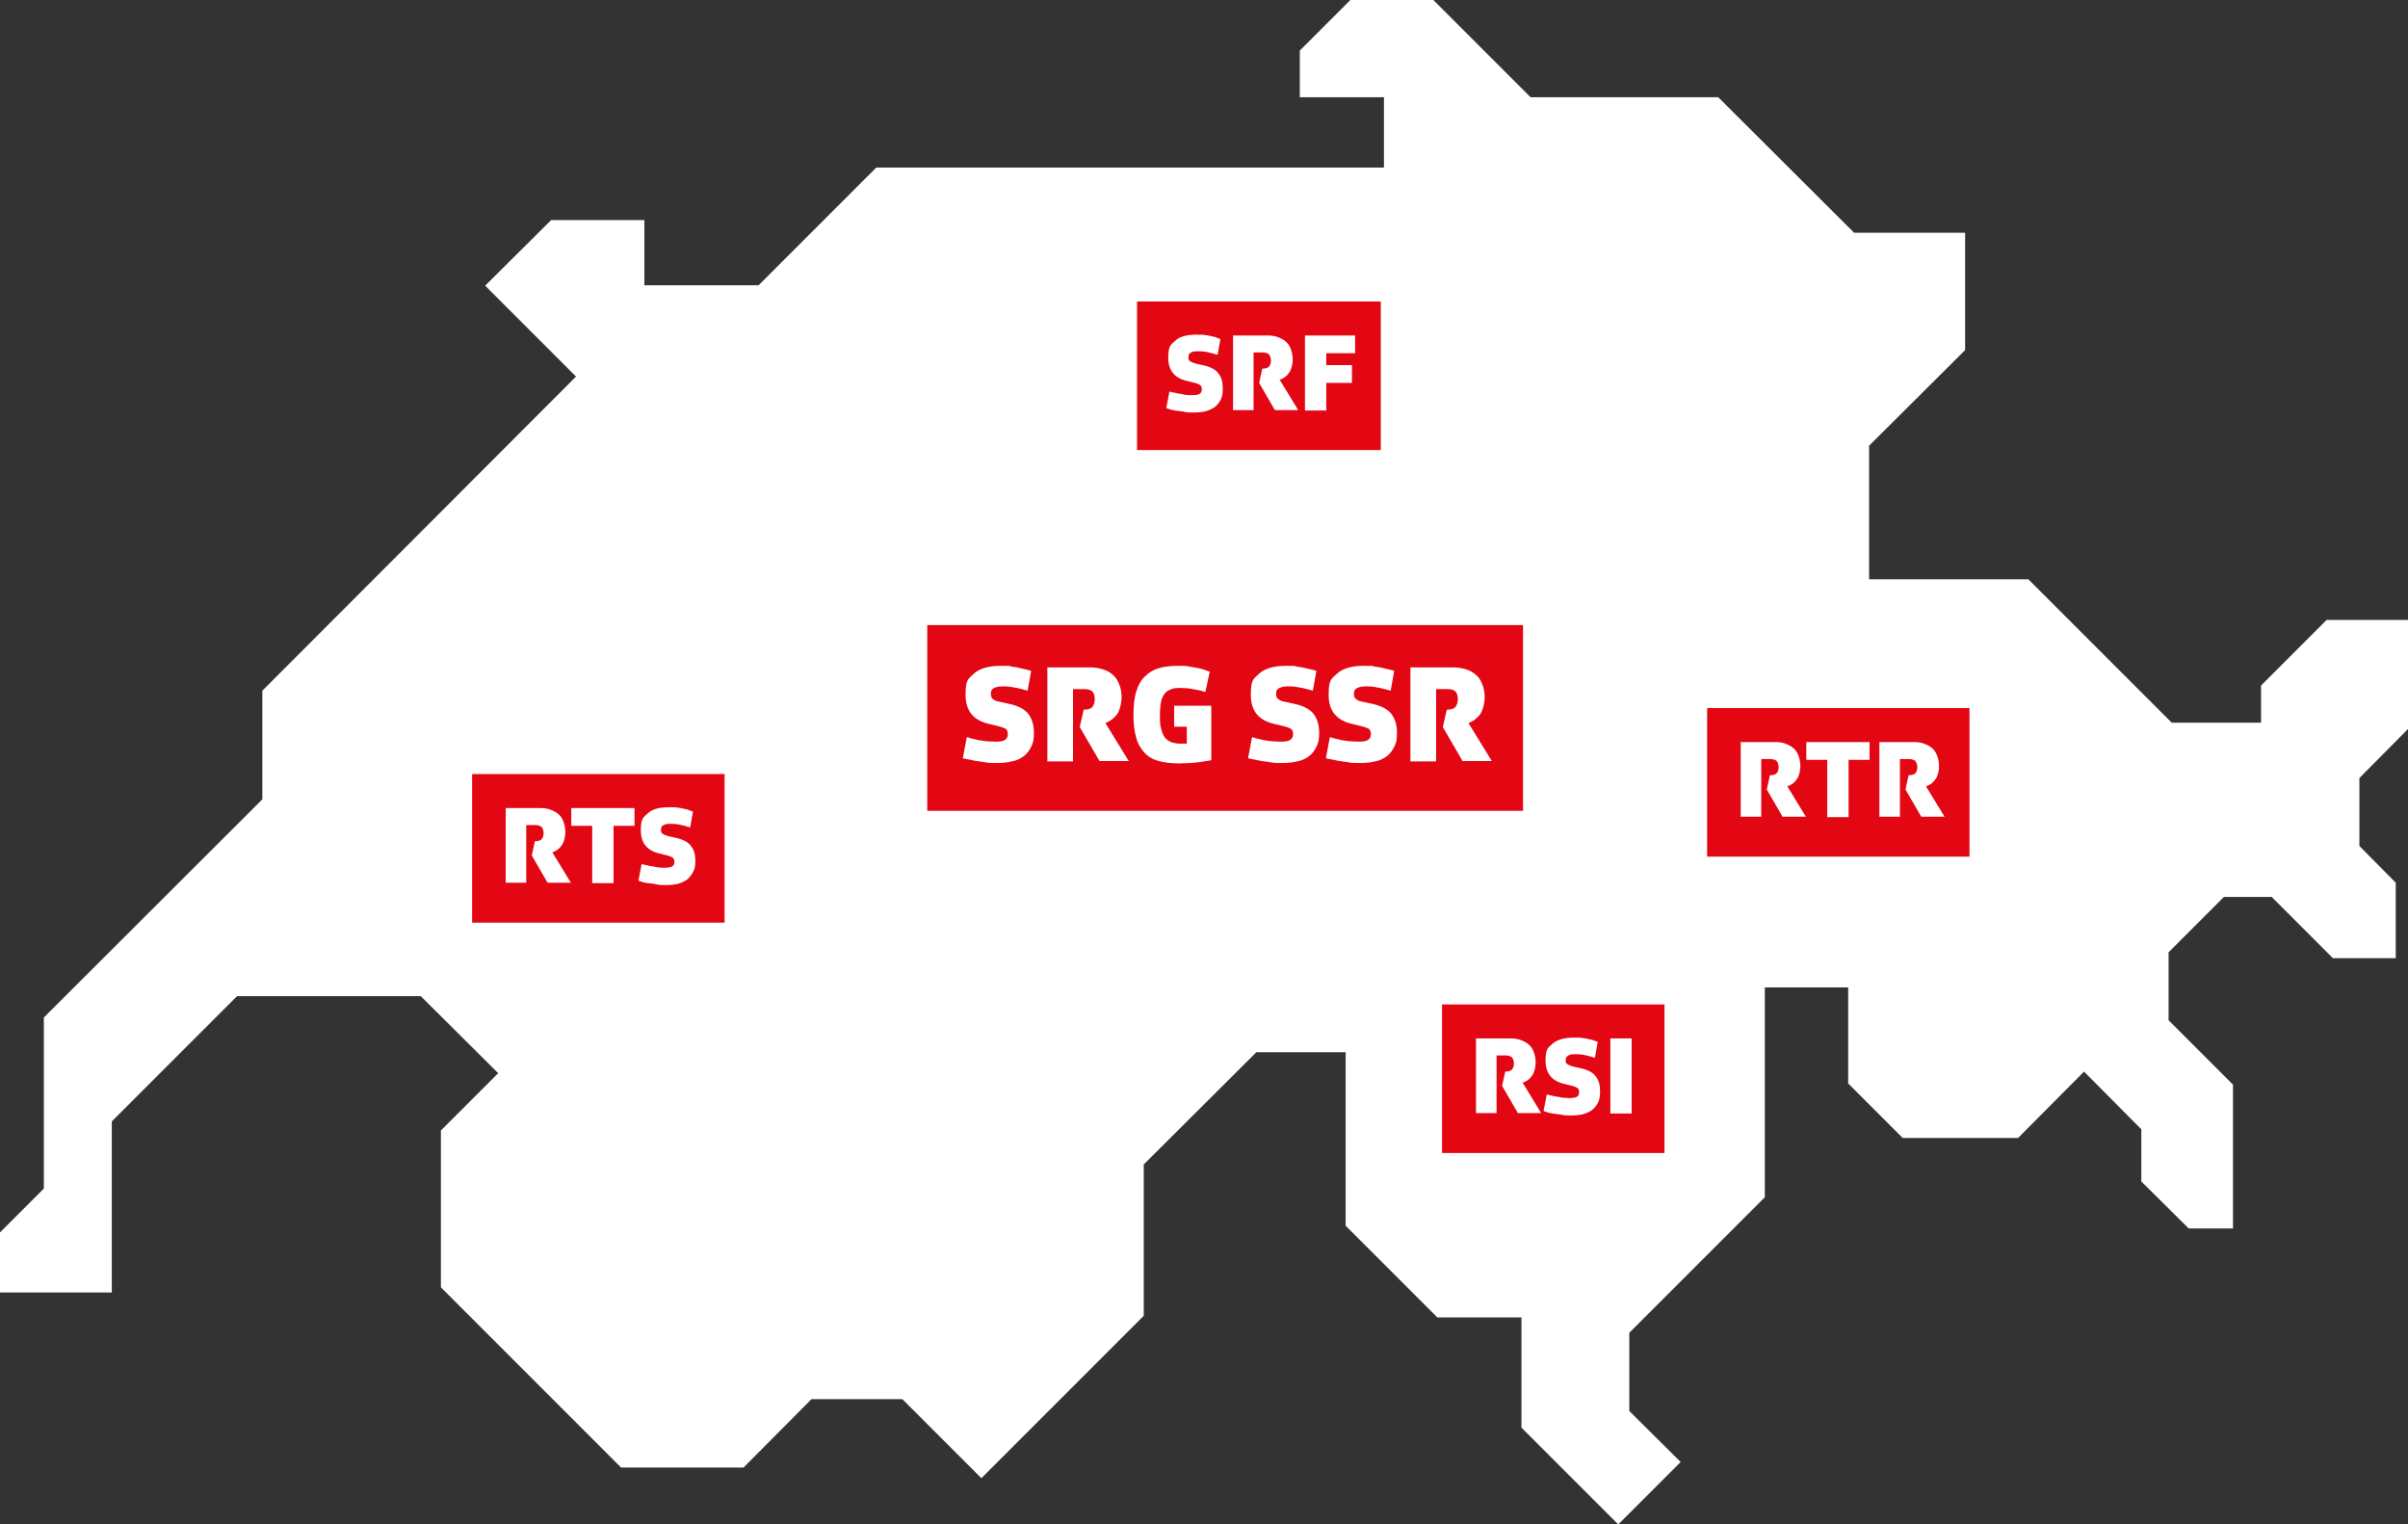 <?xml version="1.0" encoding="UTF-8"?>
<svg id="Ebene_1" xmlns="http://www.w3.org/2000/svg" version="1.1" viewBox="0 0 609.5 385.8">
  <rect x="0" y="0" width="609.5" height="385.8" fill="#333333" stroke="none"/>
  <!-- Generator: Adobe Illustrator 30.0.0, SVG Export Plug-In . SVG Version: 2.1.1 Build 123)  -->
  <defs>
    <style>
      .st0 {
        fill: #fff;
      }

      .st1 {
        fill: #e30613;
      }
    </style>
  </defs>
  <polygon class="st0" points="341.8 0 329 12.8 329 24.6 350.3 24.6 350.3 42.4 221.8 42.4 192 72.2 163.1 72.2 163.1 55.7 139.5 55.7 122.8 72.3 145.8 95.3 66.4 174.8 66.4 202.3 11.1 257.5 11.1 300.8 0 311.9 0 327.1 28.3 327.1 28.3 283.8 60 252.1 106.5 252.1 126.1 271.6 111.6 286.1 111.6 325.8 157.2 371.4 188.2 371.4 205.4 354.1 228.4 354.1 248.4 374.1 289.5 333 289.5 294.7 318 266.3 340.6 266.3 340.6 310.2 363.8 333.4 385.1 333.4 385.1 361.3 409.6 385.8 425.4 370 412.4 357.1 412.4 337.3 446.7 303 446.7 249.9 467.8 249.9 467.8 274.2 481.6 288 510.8 288 527.5 271.2 542 285.8 542 299 554 310.9 565.2 310.9 565.2 274.5 548.9 258.2 548.9 241 562.9 227 575 227 590.5 242.5 606.4 242.5 606.4 223.4 597.2 214.1 597.2 196.9 609.5 184.5 609.5 156.9 588.9 156.9 572.3 173.5 572.3 182.9 549.7 182.9 513.4 146.6 473.1 146.6 473.1 112.8 497.4 88.6 497.4 58.9 469.3 58.9 434.9 24.6 387.4 24.6 362.8 0 341.8 0"/>
  <rect class="st1" x="432.1" y="179.2" width="66.4" height="37.6"/>
  <g>
    <path class="st0" d="M440.5,187.8h8.8c.9,0,1.8.1,2.6.4.8.3,1.4.6,2,1.1s1,1.1,1.3,1.9c.3.8.5,1.6.5,2.7s-.3,2.5-.9,3.3c-.6.9-1.4,1.5-2.4,1.8l4.7,7.7h-5.9l-4-6.9.8-3.6c.8,0,1.4-.2,1.7-.5.3-.4.5-.9.5-1.5s-.2-1.3-.5-1.6c-.3-.3-.9-.5-1.6-.5h-2.3v14.6h-5.2v-19Z"/>
    <path class="st0" d="M462.5,192.3h-5.3v-4.5h16v4.5h-5.3v14.5h-5.4v-14.5Z"/>
    <path class="st0" d="M475.6,187.8h8.8c.9,0,1.8.1,2.6.4.8.3,1.4.6,2,1.1s1,1.1,1.3,1.9c.3.8.5,1.6.5,2.7s-.3,2.5-.9,3.3c-.6.9-1.4,1.5-2.4,1.8l4.7,7.7h-5.9l-4-6.9.8-3.6c.8,0,1.4-.2,1.7-.5.3-.4.5-.9.5-1.5s-.2-1.3-.5-1.6c-.3-.3-.9-.5-1.6-.5h-2.3v14.6h-5.2v-19Z"/>
  </g>
  <rect class="st1" x="287.8" y="76.3" width="61.7" height="37.6"/>
  <g>
    <path class="st0" d="M296,99.1c.2,0,.4.1.8.2.4,0,.8.2,1.4.3.5,0,1.1.2,1.7.3s1.2.1,1.8.1c.9,0,1.5-.1,1.9-.3s.6-.6.6-1.2-.2-.9-.5-1.1c-.3-.2-.8-.4-1.3-.5l-2-.5c-3.1-.7-4.7-2.7-4.7-5.8s.6-3.3,1.7-4.3c1.1-1.1,2.9-1.6,5.4-1.6s1.5,0,2.1.1c.7,0,1.3.2,1.8.3.5.1,1,.2,1.4.4s.7.2.8.3l-.7,4c-.6-.2-1.4-.4-2.2-.6-.8-.2-1.7-.3-2.6-.3s-1.4,0-1.9.3c-.5.2-.7.6-.7,1.2s.1.8.4,1c.3.2.7.4,1.4.6l1.8.4c1.9.4,3.3,1.1,4,2.1.8,1,1.1,2.2,1.1,3.8s-.2,2.1-.5,2.8c-.4.8-.9,1.4-1.5,1.9-.7.5-1.4.8-2.4,1.1-.9.2-1.9.3-3,.3s-1.6,0-2.4-.2c-.8-.1-1.5-.2-2.2-.3-.6-.1-1.2-.2-1.6-.4-.4-.1-.6-.2-.7-.2l.8-4.2Z"/>
    <path class="st0" d="M312,84.9h8.8c.9,0,1.8.1,2.6.4.8.3,1.4.6,2,1.1s1,1.1,1.3,1.9c.3.8.5,1.6.5,2.7s-.3,2.5-.9,3.3c-.6.9-1.4,1.5-2.4,1.8l4.7,7.7h-5.9l-4-6.9.8-3.6c.8,0,1.4-.2,1.7-.5.3-.4.5-.9.5-1.5s-.2-1.3-.5-1.6c-.3-.3-.9-.5-1.6-.5h-2.3v14.6h-5.2v-19Z"/>
    <path class="st0" d="M330.3,84.9h12.7v4.5h-7.3v3h6.5v4.5h-6.5v7h-5.4v-19Z"/>
  </g>
  <rect class="st1" x="365" y="254.2" width="56.3" height="37.6"/>
  <g>
    <path class="st0" d="M373.5,262.8h8.8c.9,0,1.8.1,2.6.4.8.3,1.4.6,2,1.1s1,1.1,1.3,1.9c.3.8.5,1.6.5,2.7s-.3,2.5-.9,3.3c-.6.9-1.4,1.5-2.4,1.8l4.7,7.7h-5.9l-4-6.9.8-3.6c.8,0,1.4-.2,1.7-.5.3-.4.5-.9.5-1.5s-.2-1.3-.5-1.6c-.3-.3-.9-.5-1.6-.5h-2.3v14.6h-5.2v-19Z"/>
    <path class="st0" d="M391.5,277c.2,0,.4.1.8.2.4,0,.8.2,1.4.3.5,0,1.1.2,1.7.3.6,0,1.2.1,1.8.1.9,0,1.5-.1,1.9-.3s.6-.6.6-1.2-.2-.9-.5-1.1c-.3-.2-.8-.4-1.3-.5l-2-.5c-3.1-.7-4.7-2.7-4.7-5.8s.6-3.3,1.7-4.3,2.9-1.6,5.4-1.6,1.5,0,2.1.1c.7,0,1.3.2,1.8.3.5.1,1,.2,1.4.4.4.1.7.2.8.3l-.7,4c-.6-.2-1.4-.4-2.2-.6-.8-.2-1.7-.3-2.6-.3s-1.4,0-1.9.3-.7.6-.7,1.2.1.8.4,1c.3.2.7.4,1.4.6l1.8.4c1.9.4,3.3,1.1,4,2.1.8,1,1.1,2.2,1.1,3.8s-.2,2.1-.5,2.8c-.4.8-.9,1.4-1.5,1.9s-1.4.8-2.4,1.1c-.9.2-1.9.3-3,.3s-1.6,0-2.4-.2c-.8-.1-1.5-.2-2.2-.3-.6-.1-1.2-.2-1.6-.4-.4-.1-.6-.2-.7-.2l.8-4.2Z"/>
    <path class="st0" d="M407.6,262.8h5.4v19h-5.4v-19Z"/>
  </g>
  <rect class="st1" x="119.5" y="195.9" width="63.9" height="37.6"/>
  <g>
    <path class="st0" d="M127.9,204.5h8.8c.9,0,1.8.1,2.6.4.8.3,1.4.6,2,1.1.6.5,1,1.1,1.3,1.9s.5,1.6.5,2.7-.3,2.5-.9,3.3c-.6.9-1.4,1.5-2.4,1.8l4.7,7.7h-5.9l-4-6.9.8-3.6c.8,0,1.4-.2,1.7-.5.3-.4.5-.9.5-1.5s-.2-1.3-.5-1.6c-.3-.3-.9-.5-1.6-.5h-2.3v14.6h-5.2v-19Z"/>
    <path class="st0" d="M149.9,209h-5.3v-4.5h16v4.5h-5.3v14.5h-5.4v-14.5Z"/>
    <path class="st0" d="M162.5,218.7c.2,0,.4.1.8.2.4,0,.8.2,1.4.3.5,0,1.1.2,1.7.3s1.2.1,1.8.1c.9,0,1.5-.1,1.9-.3.4-.2.6-.6.6-1.2s-.2-.9-.5-1.1c-.3-.2-.8-.4-1.3-.5l-2-.5c-3.1-.7-4.7-2.7-4.7-5.8s.6-3.3,1.7-4.3c1.1-1.1,2.9-1.6,5.4-1.6s1.5,0,2.1.1c.7,0,1.3.2,1.8.3.5.1,1,.2,1.4.4s.7.2.8.3l-.7,4c-.6-.2-1.4-.4-2.2-.6-.8-.2-1.7-.3-2.6-.3s-1.4,0-1.9.3c-.5.2-.7.6-.7,1.2s.1.8.4,1c.3.2.7.4,1.4.6l1.8.4c1.9.4,3.3,1.1,4,2.1.8,1,1.1,2.2,1.1,3.8s-.2,2.1-.6,2.8c-.4.8-.9,1.4-1.5,1.9-.7.5-1.4.8-2.4,1.1-.9.2-1.9.3-3,.3s-1.6,0-2.4-.2-1.5-.2-2.2-.3c-.6-.1-1.2-.2-1.6-.4-.4-.1-.6-.2-.7-.2l.8-4.2Z"/>
  </g>
  <rect class="st1" x="234.7" y="158.2" width="150.8" height="47"/>
  <g>
    <path class="st0" d="M244.9,186.6c.2,0,.6.2,1,.3.5.1,1,.2,1.7.4.6.1,1.3.2,2.1.3.8,0,1.5.1,2.2.1,1.1,0,1.9-.1,2.4-.4.5-.3.8-.8.8-1.5s-.2-1.1-.6-1.4c-.4-.2-1-.4-1.7-.6l-2.5-.6c-3.9-.9-5.9-3.3-5.9-7.3s.7-4.1,2.1-5.4c1.4-1.3,3.7-2,6.8-2s1.8,0,2.7.2c.8.1,1.6.2,2.3.4.7.2,1.3.3,1.7.4.5.1.8.2,1,.3l-.9,5c-.8-.2-1.7-.5-2.7-.7-1-.2-2.1-.4-3.3-.4s-1.8.1-2.4.4c-.6.2-.9.7-.9,1.5s.2,1,.5,1.3c.4.3.9.6,1.7.7l2.3.5c2.4.5,4.1,1.4,5,2.6s1.4,2.8,1.4,4.7-.2,2.6-.7,3.6c-.5,1-1.1,1.8-1.9,2.4-.8.6-1.8,1.1-3,1.3-1.2.3-2.4.4-3.8.4s-2.1,0-3-.2c-1-.1-1.9-.3-2.7-.4-.8-.2-1.5-.3-2-.4-.5-.1-.8-.2-.9-.2l1-5.3Z"/>
    <path class="st0" d="M265,168.9h11c1.2,0,2.2.2,3.2.5s1.8.8,2.5,1.4c.7.6,1.2,1.4,1.6,2.4.4,1,.6,2.1.6,3.3s-.4,3.1-1.1,4.2c-.8,1.1-1.8,1.8-3,2.3l5.9,9.6h-7.4l-5-8.6,1-4.4c1.1,0,1.8-.2,2.2-.7.4-.5.6-1.1.6-1.9s-.2-1.6-.6-2c-.4-.4-1.1-.6-2-.6h-2.9v18.3h-6.5v-23.7Z"/>
    <path class="st0" d="M300.3,183.9h-3.1v-5.3h9.4v13.8c-.2,0-.6.1-1.1.2-.5,0-1.2.2-1.9.3-.7,0-1.6.2-2.4.2-.9,0-1.8.1-2.7.1-2,0-3.8-.2-5.2-.6-1.5-.4-2.7-1.1-3.6-2.1s-1.7-2.2-2.1-3.8c-.5-1.6-.7-3.5-.7-5.8s.2-4.3.7-5.9c.5-1.6,1.2-2.9,2.2-3.8,1-1,2.1-1.7,3.5-2.1,1.4-.4,3-.6,4.8-.6s2,0,2.9.2c.9.1,1.7.3,2.4.4.7.2,1.3.3,1.7.5.5.2.8.3,1.1.4l-1.1,5.1c-.3,0-.7-.2-1.1-.3-.5-.1-1-.2-1.5-.3-.6-.1-1.1-.2-1.7-.3-.6,0-1.2-.1-1.9-.1-.9,0-1.7,0-2.4.3s-1.2.5-1.6,1c-.4.5-.8,1.2-1,2.1-.2.9-.3,2.1-.3,3.5s0,2.5.3,3.4c.2.9.5,1.6.9,2.2.4.5.9.9,1.6,1.2.6.2,1.4.4,2.3.4s.6,0,.8,0,.6,0,.9,0v-4.1Z"/>
    <path class="st0" d="M317.1,186.6c.2,0,.6.2,1,.3.5.1,1,.2,1.7.4.6.1,1.3.2,2.1.3.8,0,1.5.1,2.2.1,1.1,0,1.9-.1,2.4-.4.5-.3.8-.8.8-1.5s-.2-1.1-.6-1.4c-.4-.2-1-.4-1.7-.6l-2.5-.6c-3.9-.9-5.9-3.3-5.9-7.3s.7-4.1,2.1-5.4c1.4-1.3,3.7-2,6.8-2s1.8,0,2.7.2c.8.1,1.6.2,2.3.4.7.2,1.3.3,1.7.4.5.1.8.2,1,.3l-.9,5c-.8-.2-1.7-.5-2.7-.7-1-.2-2.1-.4-3.3-.4s-1.8.1-2.4.4c-.6.2-.9.7-.9,1.5s.2,1,.5,1.3c.4.3.9.6,1.7.7l2.3.5c2.4.5,4.1,1.4,5,2.6s1.4,2.8,1.4,4.7-.2,2.6-.7,3.6c-.5,1-1.1,1.8-1.9,2.4-.8.6-1.8,1.1-3,1.3-1.2.3-2.4.4-3.8.4s-2.1,0-3-.2c-1-.1-1.9-.3-2.7-.4-.8-.2-1.5-.3-2-.4-.5-.1-.8-.2-.9-.2l1-5.3Z"/>
    <path class="st0" d="M336.8,186.6c.2,0,.6.2,1,.3.5.1,1,.2,1.7.4.6.1,1.3.2,2.1.3.8,0,1.5.1,2.2.1,1.1,0,1.9-.1,2.4-.4.5-.3.8-.8.8-1.5s-.2-1.1-.6-1.4c-.4-.2-1-.4-1.7-.6l-2.5-.6c-3.9-.9-5.9-3.3-5.9-7.3s.7-4.1,2.1-5.4c1.4-1.3,3.7-2,6.8-2s1.8,0,2.7.2c.8.1,1.6.2,2.3.4.7.2,1.3.3,1.7.4.5.1.8.2,1,.3l-.9,5c-.8-.2-1.7-.5-2.7-.7-1-.2-2.1-.4-3.3-.4s-1.8.1-2.4.4c-.6.2-.9.7-.9,1.5s.2,1,.5,1.3c.4.3.9.6,1.7.7l2.3.5c2.4.5,4.1,1.4,5,2.6s1.4,2.8,1.4,4.7-.2,2.6-.7,3.6c-.5,1-1.1,1.8-1.9,2.4-.8.6-1.8,1.1-3,1.3-1.2.3-2.4.4-3.8.4s-2.1,0-3-.2c-1-.1-1.9-.3-2.7-.4-.8-.2-1.5-.3-2-.4-.5-.1-.8-.2-.9-.2l1-5.3Z"/>
    <path class="st0" d="M356.9,168.9h11c1.2,0,2.2.2,3.2.5s1.8.8,2.5,1.4c.7.6,1.2,1.4,1.6,2.4.4,1,.6,2.1.6,3.3s-.4,3.1-1.1,4.2c-.8,1.1-1.8,1.8-3,2.3l5.9,9.6h-7.4l-5-8.6,1-4.4c1.1,0,1.8-.2,2.2-.7.4-.5.6-1.1.6-1.9s-.2-1.6-.6-2c-.4-.4-1.1-.6-2-.6h-2.9v18.3h-6.5v-23.7Z"/>
  </g>
</svg>
